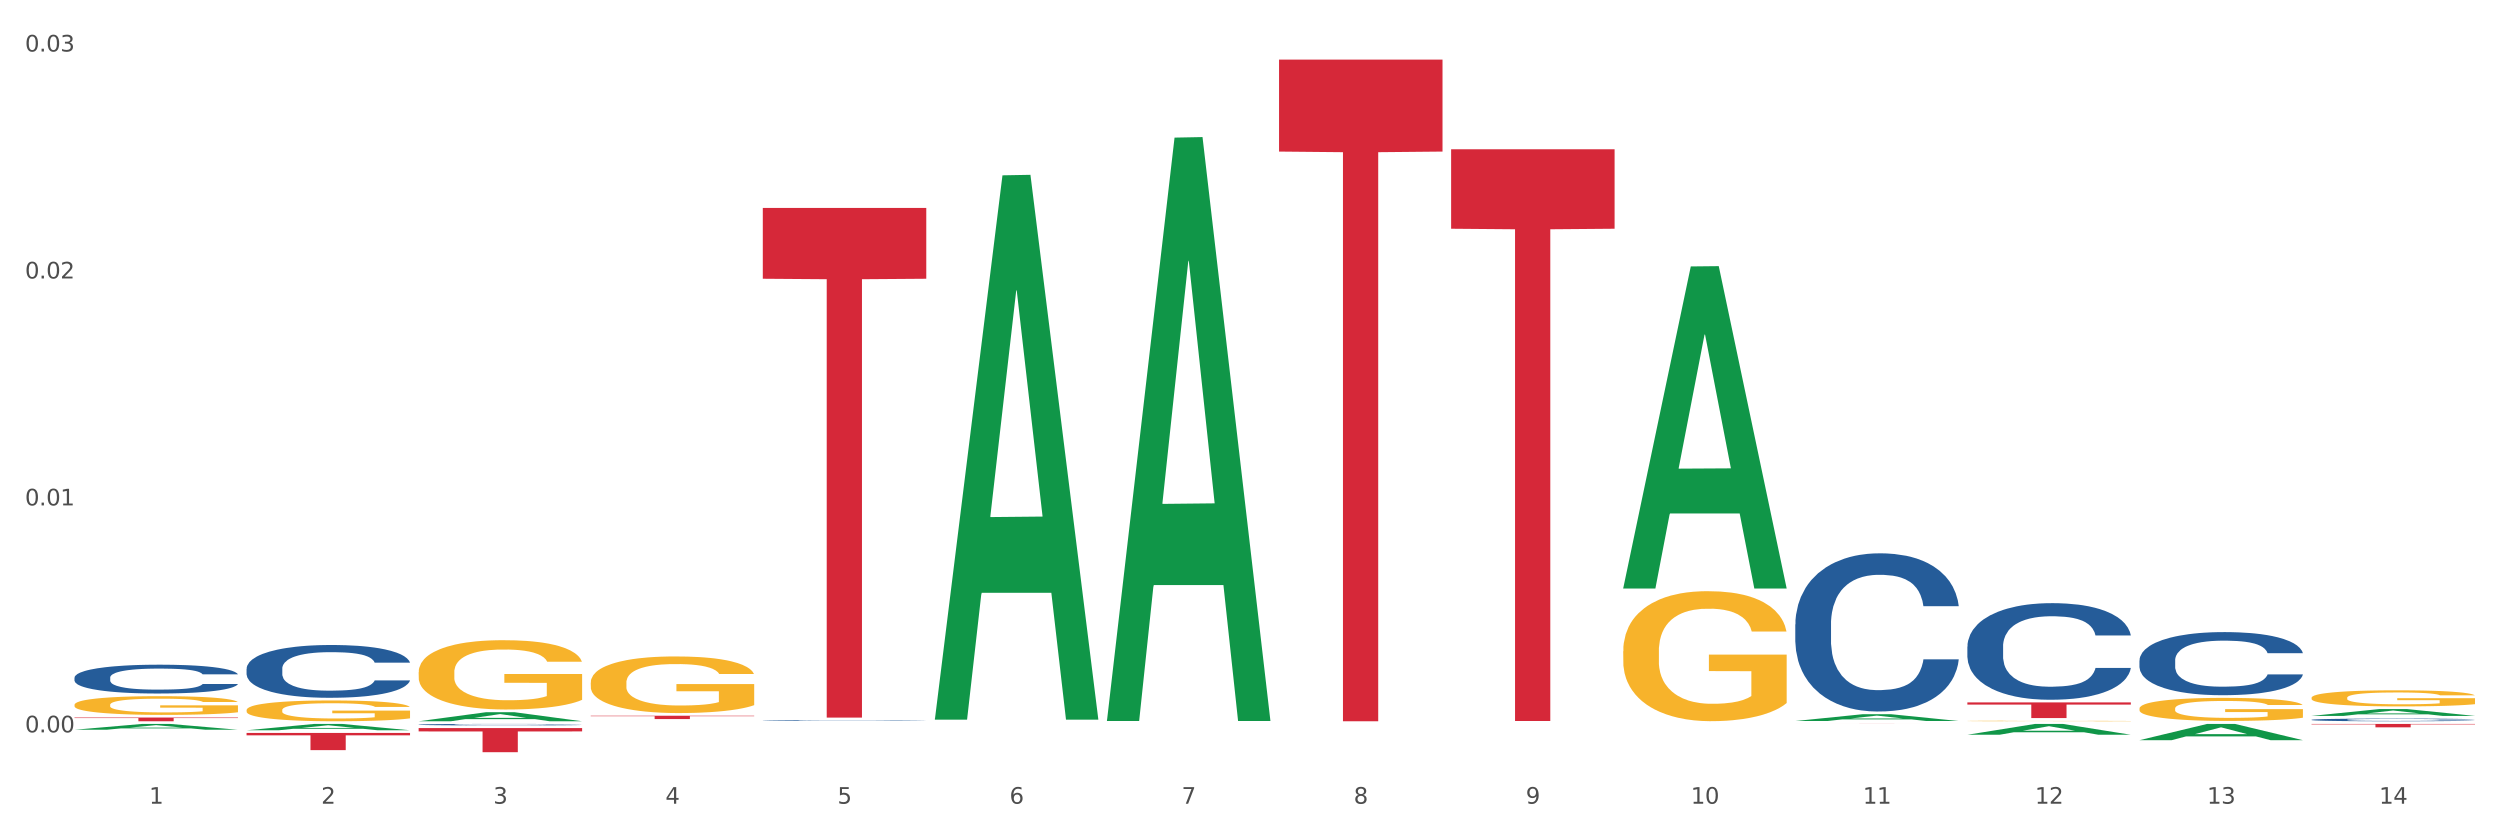 <?xml version="1.0" encoding="utf-8" standalone="no"?>
<!DOCTYPE svg PUBLIC "-//W3C//DTD SVG 1.1//EN"
  "http://www.w3.org/Graphics/SVG/1.1/DTD/svg11.dtd">
<svg xmlns:xlink="http://www.w3.org/1999/xlink" width="1080pt" height="360pt" viewBox="0 0 1080 360" xmlns="http://www.w3.org/2000/svg" version="1.1">
 <rect x="0" y="0" width="1080" height="360" fill="#333333" stroke="none"/>
 <defs>
  <style type="text/css">*{stroke-linejoin: round; stroke-linecap: butt}</style>
 </defs>
 <g id="figure_1">
  <g id="patch_1">
   <path d="M 0 360 
L 1080 360 
L 1080 0 
L 0 0 
z
" style="fill: #ffffff; stroke: #ffffff; stroke-linejoin: miter"/>
  </g>
  <g id="axes_1">
   <g id="matplotlib.axis_1">
    <g id="xtick_1">
     <g id="text_1">
      <!-- 1 -->
      <g style="fill: #4d4d4d" transform="translate(64.432 347.204) scale(0.096 -0.096)">
       <defs>
        <path id="DejaVuSans-31" d="M 794 531 
L 1825 531 
L 1825 4091 
L 703 3866 
L 703 4441 
L 1819 4666 
L 2450 4666 
L 2450 531 
L 3481 531 
L 3481 0 
L 794 0 
L 794 531 
z
" transform="scale(0.016)"/>
       </defs>
       <use xlink:href="#DejaVuSans-31"/>
      </g>
     </g>
    </g>
    <g id="xtick_2">
     <g id="text_2">
      <!-- 2 -->
      <g style="fill: #4d4d4d" transform="translate(138.771 347.204) scale(0.096 -0.096)">
       <defs>
        <path id="DejaVuSans-32" d="M 1228 531 
L 3431 531 
L 3431 0 
L 469 0 
L 469 531 
Q 828 903 1448 1529 
Q 2069 2156 2228 2338 
Q 2531 2678 2651 2914 
Q 2772 3150 2772 3378 
Q 2772 3750 2511 3984 
Q 2250 4219 1831 4219 
Q 1534 4219 1204 4116 
Q 875 4013 500 3803 
L 500 4441 
Q 881 4594 1212 4672 
Q 1544 4750 1819 4750 
Q 2544 4750 2975 4387 
Q 3406 4025 3406 3419 
Q 3406 3131 3298 2873 
Q 3191 2616 2906 2266 
Q 2828 2175 2409 1742 
Q 1991 1309 1228 531 
z
" transform="scale(0.016)"/>
       </defs>
       <use xlink:href="#DejaVuSans-32"/>
      </g>
     </g>
    </g>
    <g id="xtick_3">
     <g id="text_3">
      <!-- 3 -->
      <g style="fill: #4d4d4d" transform="translate(213.109 347.204) scale(0.096 -0.096)">
       <defs>
        <path id="DejaVuSans-33" d="M 2597 2516 
Q 3050 2419 3304 2112 
Q 3559 1806 3559 1356 
Q 3559 666 3084 287 
Q 2609 -91 1734 -91 
Q 1441 -91 1130 -33 
Q 819 25 488 141 
L 488 750 
Q 750 597 1062 519 
Q 1375 441 1716 441 
Q 2309 441 2620 675 
Q 2931 909 2931 1356 
Q 2931 1769 2642 2001 
Q 2353 2234 1838 2234 
L 1294 2234 
L 1294 2753 
L 1863 2753 
Q 2328 2753 2575 2939 
Q 2822 3125 2822 3475 
Q 2822 3834 2567 4026 
Q 2313 4219 1838 4219 
Q 1578 4219 1281 4162 
Q 984 4106 628 3988 
L 628 4550 
Q 988 4650 1302 4700 
Q 1616 4750 1894 4750 
Q 2613 4750 3031 4423 
Q 3450 4097 3450 3541 
Q 3450 3153 3228 2886 
Q 3006 2619 2597 2516 
z
" transform="scale(0.016)"/>
       </defs>
       <use xlink:href="#DejaVuSans-33"/>
      </g>
     </g>
    </g>
    <g id="xtick_4">
     <g id="text_4">
      <!-- 4 -->
      <g style="fill: #4d4d4d" transform="translate(287.448 347.204) scale(0.096 -0.096)">
       <defs>
        <path id="DejaVuSans-34" d="M 2419 4116 
L 825 1625 
L 2419 1625 
L 2419 4116 
z
M 2253 4666 
L 3047 4666 
L 3047 1625 
L 3713 1625 
L 3713 1100 
L 3047 1100 
L 3047 0 
L 2419 0 
L 2419 1100 
L 313 1100 
L 313 1709 
L 2253 4666 
z
" transform="scale(0.016)"/>
       </defs>
       <use xlink:href="#DejaVuSans-34"/>
      </g>
     </g>
    </g>
    <g id="xtick_5">
     <g id="text_5">
      <!-- 5 -->
      <g style="fill: #4d4d4d" transform="translate(361.787 347.204) scale(0.096 -0.096)">
       <defs>
        <path id="DejaVuSans-35" d="M 691 4666 
L 3169 4666 
L 3169 4134 
L 1269 4134 
L 1269 2991 
Q 1406 3038 1543 3061 
Q 1681 3084 1819 3084 
Q 2600 3084 3056 2656 
Q 3513 2228 3513 1497 
Q 3513 744 3044 326 
Q 2575 -91 1722 -91 
Q 1428 -91 1123 -41 
Q 819 9 494 109 
L 494 744 
Q 775 591 1075 516 
Q 1375 441 1709 441 
Q 2250 441 2565 725 
Q 2881 1009 2881 1497 
Q 2881 1984 2565 2268 
Q 2250 2553 1709 2553 
Q 1456 2553 1204 2497 
Q 953 2441 691 2322 
L 691 4666 
z
" transform="scale(0.016)"/>
       </defs>
       <use xlink:href="#DejaVuSans-35"/>
      </g>
     </g>
    </g>
    <g id="xtick_6">
     <g id="text_6">
      <!-- 6 -->
      <g style="fill: #4d4d4d" transform="translate(436.125 347.204) scale(0.096 -0.096)">
       <defs>
        <path id="DejaVuSans-36" d="M 2113 2584 
Q 1688 2584 1439 2293 
Q 1191 2003 1191 1497 
Q 1191 994 1439 701 
Q 1688 409 2113 409 
Q 2538 409 2786 701 
Q 3034 994 3034 1497 
Q 3034 2003 2786 2293 
Q 2538 2584 2113 2584 
z
M 3366 4563 
L 3366 3988 
Q 3128 4100 2886 4159 
Q 2644 4219 2406 4219 
Q 1781 4219 1451 3797 
Q 1122 3375 1075 2522 
Q 1259 2794 1537 2939 
Q 1816 3084 2150 3084 
Q 2853 3084 3261 2657 
Q 3669 2231 3669 1497 
Q 3669 778 3244 343 
Q 2819 -91 2113 -91 
Q 1303 -91 875 529 
Q 447 1150 447 2328 
Q 447 3434 972 4092 
Q 1497 4750 2381 4750 
Q 2619 4750 2861 4703 
Q 3103 4656 3366 4563 
z
" transform="scale(0.016)"/>
       </defs>
       <use xlink:href="#DejaVuSans-36"/>
      </g>
     </g>
    </g>
    <g id="xtick_7">
     <g id="text_7">
      <!-- 7 -->
      <g style="fill: #4d4d4d" transform="translate(510.464 347.204) scale(0.096 -0.096)">
       <defs>
        <path id="DejaVuSans-37" d="M 525 4666 
L 3525 4666 
L 3525 4397 
L 1831 0 
L 1172 0 
L 2766 4134 
L 525 4134 
L 525 4666 
z
" transform="scale(0.016)"/>
       </defs>
       <use xlink:href="#DejaVuSans-37"/>
      </g>
     </g>
    </g>
    <g id="xtick_8">
     <g id="text_8">
      <!-- 8 -->
      <g style="fill: #4d4d4d" transform="translate(584.803 347.204) scale(0.096 -0.096)">
       <defs>
        <path id="DejaVuSans-38" d="M 2034 2216 
Q 1584 2216 1326 1975 
Q 1069 1734 1069 1313 
Q 1069 891 1326 650 
Q 1584 409 2034 409 
Q 2484 409 2743 651 
Q 3003 894 3003 1313 
Q 3003 1734 2745 1975 
Q 2488 2216 2034 2216 
z
M 1403 2484 
Q 997 2584 770 2862 
Q 544 3141 544 3541 
Q 544 4100 942 4425 
Q 1341 4750 2034 4750 
Q 2731 4750 3128 4425 
Q 3525 4100 3525 3541 
Q 3525 3141 3298 2862 
Q 3072 2584 2669 2484 
Q 3125 2378 3379 2068 
Q 3634 1759 3634 1313 
Q 3634 634 3220 271 
Q 2806 -91 2034 -91 
Q 1263 -91 848 271 
Q 434 634 434 1313 
Q 434 1759 690 2068 
Q 947 2378 1403 2484 
z
M 1172 3481 
Q 1172 3119 1398 2916 
Q 1625 2713 2034 2713 
Q 2441 2713 2670 2916 
Q 2900 3119 2900 3481 
Q 2900 3844 2670 4047 
Q 2441 4250 2034 4250 
Q 1625 4250 1398 4047 
Q 1172 3844 1172 3481 
z
" transform="scale(0.016)"/>
       </defs>
       <use xlink:href="#DejaVuSans-38"/>
      </g>
     </g>
    </g>
    <g id="xtick_9">
     <g id="text_9">
      <!-- 9 -->
      <g style="fill: #4d4d4d" transform="translate(659.142 347.204) scale(0.096 -0.096)">
       <defs>
        <path id="DejaVuSans-39" d="M 703 97 
L 703 672 
Q 941 559 1184 500 
Q 1428 441 1663 441 
Q 2288 441 2617 861 
Q 2947 1281 2994 2138 
Q 2813 1869 2534 1725 
Q 2256 1581 1919 1581 
Q 1219 1581 811 2004 
Q 403 2428 403 3163 
Q 403 3881 828 4315 
Q 1253 4750 1959 4750 
Q 2769 4750 3195 4129 
Q 3622 3509 3622 2328 
Q 3622 1225 3098 567 
Q 2575 -91 1691 -91 
Q 1453 -91 1209 -44 
Q 966 3 703 97 
z
M 1959 2075 
Q 2384 2075 2632 2365 
Q 2881 2656 2881 3163 
Q 2881 3666 2632 3958 
Q 2384 4250 1959 4250 
Q 1534 4250 1286 3958 
Q 1038 3666 1038 3163 
Q 1038 2656 1286 2365 
Q 1534 2075 1959 2075 
z
" transform="scale(0.016)"/>
       </defs>
       <use xlink:href="#DejaVuSans-39"/>
      </g>
     </g>
    </g>
    <g id="xtick_10">
     <g id="text_10">
      <!-- 10 -->
      <g style="fill: #4d4d4d" transform="translate(730.426 347.204) scale(0.096 -0.096)">
       <defs>
        <path id="DejaVuSans-30" d="M 2034 4250 
Q 1547 4250 1301 3770 
Q 1056 3291 1056 2328 
Q 1056 1369 1301 889 
Q 1547 409 2034 409 
Q 2525 409 2770 889 
Q 3016 1369 3016 2328 
Q 3016 3291 2770 3770 
Q 2525 4250 2034 4250 
z
M 2034 4750 
Q 2819 4750 3233 4129 
Q 3647 3509 3647 2328 
Q 3647 1150 3233 529 
Q 2819 -91 2034 -91 
Q 1250 -91 836 529 
Q 422 1150 422 2328 
Q 422 3509 836 4129 
Q 1250 4750 2034 4750 
z
" transform="scale(0.016)"/>
       </defs>
       <use xlink:href="#DejaVuSans-31"/>
       <use xlink:href="#DejaVuSans-30" transform="translate(63.623 0)"/>
      </g>
     </g>
    </g>
    <g id="xtick_11">
     <g id="text_11">
      <!-- 11 -->
      <g style="fill: #4d4d4d" transform="translate(804.765 347.204) scale(0.096 -0.096)">
       <use xlink:href="#DejaVuSans-31"/>
       <use xlink:href="#DejaVuSans-31" transform="translate(63.623 0)"/>
      </g>
     </g>
    </g>
    <g id="xtick_12">
     <g id="text_12">
      <!-- 12 -->
      <g style="fill: #4d4d4d" transform="translate(879.104 347.204) scale(0.096 -0.096)">
       <use xlink:href="#DejaVuSans-31"/>
       <use xlink:href="#DejaVuSans-32" transform="translate(63.623 0)"/>
      </g>
     </g>
    </g>
    <g id="xtick_13">
     <g id="text_13">
      <!-- 13 -->
      <g style="fill: #4d4d4d" transform="translate(953.442 347.204) scale(0.096 -0.096)">
       <use xlink:href="#DejaVuSans-31"/>
       <use xlink:href="#DejaVuSans-33" transform="translate(63.623 0)"/>
      </g>
     </g>
    </g>
    <g id="xtick_14">
     <g id="text_14">
      <!-- 14 -->
      <g style="fill: #4d4d4d" transform="translate(1027.781 347.204) scale(0.096 -0.096)">
       <use xlink:href="#DejaVuSans-31"/>
       <use xlink:href="#DejaVuSans-34" transform="translate(63.623 0)"/>
      </g>
     </g>
    </g>
    <g id="xtick_15"/>
    <g id="xtick_16"/>
    <g id="xtick_17"/>
    <g id="xtick_18"/>
    <g id="xtick_19"/>
    <g id="xtick_20"/>
    <g id="xtick_21"/>
    <g id="xtick_22"/>
    <g id="xtick_23"/>
    <g id="xtick_24"/>
    <g id="xtick_25"/>
    <g id="xtick_26"/>
    <g id="xtick_27"/>
   </g>
   <g id="matplotlib.axis_2">
    <g id="ytick_1">
     <g id="text_15">
      <!-- 0.00 -->
      <g style="fill: #4d4d4d" transform="translate(10.8 316.384) scale(0.096 -0.096)">
       <defs>
        <path id="DejaVuSans-2e" d="M 684 794 
L 1344 794 
L 1344 0 
L 684 0 
L 684 794 
z
" transform="scale(0.016)"/>
       </defs>
       <use xlink:href="#DejaVuSans-30"/>
       <use xlink:href="#DejaVuSans-2e" transform="translate(63.623 0)"/>
       <use xlink:href="#DejaVuSans-30" transform="translate(95.41 0)"/>
       <use xlink:href="#DejaVuSans-30" transform="translate(159.033 0)"/>
      </g>
     </g>
    </g>
    <g id="ytick_2">
     <g id="text_16">
      <!-- 0.01 -->
      <g style="fill: #4d4d4d" transform="translate(10.8 218.343) scale(0.096 -0.096)">
       <use xlink:href="#DejaVuSans-30"/>
       <use xlink:href="#DejaVuSans-2e" transform="translate(63.623 0)"/>
       <use xlink:href="#DejaVuSans-30" transform="translate(95.41 0)"/>
       <use xlink:href="#DejaVuSans-31" transform="translate(159.033 0)"/>
      </g>
     </g>
    </g>
    <g id="ytick_3">
     <g id="text_17">
      <!-- 0.02 -->
      <g style="fill: #4d4d4d" transform="translate(10.8 120.303) scale(0.096 -0.096)">
       <use xlink:href="#DejaVuSans-30"/>
       <use xlink:href="#DejaVuSans-2e" transform="translate(63.623 0)"/>
       <use xlink:href="#DejaVuSans-30" transform="translate(95.41 0)"/>
       <use xlink:href="#DejaVuSans-32" transform="translate(159.033 0)"/>
      </g>
     </g>
    </g>
    <g id="ytick_4">
     <g id="text_18">
      <!-- 0.03 -->
      <g style="fill: #4d4d4d" transform="translate(10.8 22.262) scale(0.096 -0.096)">
       <use xlink:href="#DejaVuSans-30"/>
       <use xlink:href="#DejaVuSans-2e" transform="translate(63.623 0)"/>
       <use xlink:href="#DejaVuSans-30" transform="translate(95.41 0)"/>
       <use xlink:href="#DejaVuSans-33" transform="translate(159.033 0)"/>
      </g>
     </g>
    </g>
    <g id="ytick_5"/>
    <g id="ytick_6"/>
    <g id="ytick_7"/>
   </g>
   <g id="PolyCollection_1">
    <path d="M 32.175 315.249 
L 32.248 315.247 
L 61.37 312.739 
L 73.456 312.736 
L 102.797 315.254 
L 88.818 315.254 
L 82.484 314.668 
L 52.415 314.668 
L 52.197 314.677 
L 46.081 315.254 
L 32.175 315.254 
L 32.175 315.249 
L 56.201 314.318 
L 78.698 314.316 
L 67.559 313.273 
L 67.413 313.268 
L 67.267 313.275 
L 56.128 314.316 
L 56.201 314.318 
L 32.175 315.249 
z
" clip-path="url(#p3f3e248d50)" style="fill: #109648"/>
    <path d="M 106.514 315.476 
L 106.587 315.474 
L 135.709 312.739 
L 147.795 312.736 
L 177.135 315.482 
L 163.157 315.482 
L 156.823 314.842 
L 126.754 314.842 
L 126.535 314.853 
L 120.42 315.482 
L 106.514 315.482 
L 106.514 315.476 
L 130.54 314.461 
L 153.037 314.458 
L 141.897 313.322 
L 141.752 313.316 
L 141.606 313.324 
L 130.467 314.458 
L 130.54 314.461 
L 106.514 315.476 
z
" clip-path="url(#p3f3e248d50)" style="fill: #109648"/>
    <path d="M 180.852 311.581 
L 180.925 311.577 
L 210.048 307.662 
L 222.133 307.658 
L 251.474 311.588 
L 237.495 311.588 
L 231.161 310.673 
L 201.092 310.673 
L 200.874 310.688 
L 194.758 311.588 
L 180.852 311.588 
L 180.852 311.581 
L 204.878 310.127 
L 227.375 310.123 
L 216.236 308.496 
L 216.09 308.489 
L 215.945 308.5 
L 204.806 310.123 
L 204.878 310.127 
L 180.852 311.581 
z
" clip-path="url(#p3f3e248d50)" style="fill: #109648"/>
    <path d="M 403.869 310.455 
L 403.941 310.234 
L 433.064 75.741 
L 445.15 75.52 
L 474.49 310.897 
L 460.512 310.897 
L 454.177 256.086 
L 424.109 256.086 
L 423.89 256.97 
L 417.774 310.897 
L 403.869 310.897 
L 403.869 310.455 
L 427.895 223.376 
L 450.392 223.155 
L 439.252 125.69 
L 439.107 125.248 
L 438.961 125.911 
L 427.822 223.155 
L 427.895 223.376 
L 403.869 310.455 
z
" clip-path="url(#p3f3e248d50)" style="fill: #109648"/>
    <path d="M 478.207 311.008 
L 478.28 310.771 
L 507.402 59.449 
L 519.488 59.212 
L 548.829 311.482 
L 534.85 311.482 
L 528.516 252.737 
L 498.447 252.737 
L 498.229 253.685 
L 492.113 311.482 
L 478.207 311.482 
L 478.207 311.008 
L 502.233 217.68 
L 524.73 217.443 
L 513.591 112.983 
L 513.445 112.509 
L 513.3 113.219 
L 502.16 217.443 
L 502.233 217.68 
L 478.207 311.008 
z
" clip-path="url(#p3f3e248d50)" style="fill: #109648"/>
    <path d="M 701.223 253.978 
L 701.296 253.847 
L 730.419 115.1 
L 742.504 114.969 
L 771.845 254.24 
L 757.866 254.24 
L 751.532 221.809 
L 721.463 221.809 
L 721.245 222.332 
L 715.129 254.24 
L 701.223 254.24 
L 701.223 253.978 
L 725.249 202.455 
L 747.746 202.324 
L 736.607 144.654 
L 736.461 144.393 
L 736.316 144.785 
L 725.177 202.324 
L 725.249 202.455 
L 701.223 253.978 
z
" clip-path="url(#p3f3e248d50)" style="fill: #109648"/>
    <path d="M 775.562 311.477 
L 775.635 311.474 
L 804.757 308.529 
L 816.843 308.526 
L 846.184 311.482 
L 832.205 311.482 
L 825.871 310.794 
L 795.802 310.794 
L 795.584 310.805 
L 789.468 311.482 
L 775.562 311.482 
L 775.562 311.477 
L 799.588 310.383 
L 822.085 310.38 
L 810.946 309.156 
L 810.8 309.151 
L 810.655 309.159 
L 799.515 310.38 
L 799.588 310.383 
L 775.562 311.477 
z
" clip-path="url(#p3f3e248d50)" style="fill: #109648"/>
    <path d="M 849.901 317.407 
L 849.974 317.403 
L 879.096 312.741 
L 891.182 312.736 
L 920.523 317.416 
L 906.544 317.416 
L 900.21 316.326 
L 870.141 316.326 
L 869.922 316.344 
L 863.807 317.416 
L 849.901 317.416 
L 849.901 317.407 
L 873.927 315.676 
L 896.424 315.672 
L 885.284 313.734 
L 885.139 313.725 
L 884.993 313.738 
L 873.854 315.672 
L 873.927 315.676 
L 849.901 317.407 
z
" clip-path="url(#p3f3e248d50)" style="fill: #109648"/>
    <path d="M 849.901 303.444 
L 920.523 303.444 
L 920.523 304.383 
L 892.742 304.389 
L 892.742 310.201 
L 877.514 310.201 
L 877.514 304.389 
L 849.901 304.383 
L 849.901 303.45 
L 849.901 303.444 
z
" clip-path="url(#p3f3e248d50)" style="fill: #d62839"/>
    <path d="M 998.578 312.736 
L 1069.2 312.736 
L 1069.2 312.939 
L 1041.42 312.941 
L 1041.42 314.198 
L 1026.191 314.198 
L 1026.191 312.941 
L 998.578 312.939 
L 998.578 312.738 
L 998.578 312.736 
z
" clip-path="url(#p3f3e248d50)" style="fill: #d62839"/>
    <path d="M 998.578 309.267 
L 998.651 309.265 
L 1027.773 306.327 
L 1039.859 306.324 
L 1069.2 309.273 
L 1055.221 309.273 
L 1048.887 308.586 
L 1018.818 308.586 
L 1018.6 308.597 
L 1012.484 309.273 
L 998.578 309.273 
L 998.578 309.267 
L 1022.604 308.177 
L 1045.101 308.174 
L 1033.962 306.953 
L 1033.816 306.947 
L 1033.671 306.956 
L 1022.531 308.174 
L 1022.604 308.177 
L 998.578 309.267 
z
" clip-path="url(#p3f3e248d50)" style="fill: #109648"/>
    <path d="M 924.24 319.751 
L 924.312 319.744 
L 953.435 312.743 
L 965.52 312.736 
L 994.861 319.764 
L 980.883 319.764 
L 974.548 318.128 
L 944.48 318.128 
L 944.261 318.154 
L 938.145 319.764 
L 924.24 319.764 
L 924.24 319.751 
L 948.265 317.151 
L 970.763 317.145 
L 959.623 314.234 
L 959.478 314.221 
L 959.332 314.241 
L 948.193 317.145 
L 948.265 317.151 
L 924.24 319.751 
z
" clip-path="url(#p3f3e248d50)" style="fill: #109648"/>
    <path d="M 180.852 314.53 
L 251.474 314.53 
L 251.474 315.978 
L 223.694 315.988 
L 223.694 324.95 
L 208.465 324.95 
L 208.465 315.988 
L 180.852 315.978 
L 180.852 314.54 
L 180.852 314.53 
z
" clip-path="url(#p3f3e248d50)" style="fill: #d62839"/>
    <path d="M 255.191 309.191 
L 325.813 309.191 
L 325.813 309.392 
L 298.033 309.393 
L 298.033 310.639 
L 282.804 310.639 
L 282.804 309.393 
L 255.191 309.392 
L 255.191 309.192 
L 255.191 309.191 
z
" clip-path="url(#p3f3e248d50)" style="fill: #d62839"/>
    <path d="M 32.175 309.986 
L 102.797 309.986 
L 102.797 310.209 
L 75.017 310.21 
L 75.017 311.588 
L 59.788 311.588 
L 59.788 310.21 
L 32.175 310.209 
L 32.175 309.988 
L 32.175 309.986 
z
" clip-path="url(#p3f3e248d50)" style="fill: #d62839"/>
    <path d="M 106.514 316.63 
L 177.135 316.63 
L 177.135 317.662 
L 149.355 317.669 
L 149.355 324.058 
L 134.126 324.058 
L 134.126 317.669 
L 106.514 317.662 
L 106.514 316.636 
L 106.514 316.63 
z
" clip-path="url(#p3f3e248d50)" style="fill: #d62839"/>
    <path d="M 552.546 25.759 
L 623.168 25.759 
L 623.168 65.48 
L 595.388 65.749 
L 595.388 311.588 
L 580.159 311.588 
L 580.159 65.749 
L 552.546 65.48 
L 552.546 26.028 
L 552.546 25.759 
z
" clip-path="url(#p3f3e248d50)" style="fill: #d62839"/>
    <path d="M 329.53 89.819 
L 400.152 89.819 
L 400.152 120.418 
L 372.371 120.624 
L 372.371 310.007 
L 357.143 310.007 
L 357.143 120.624 
L 329.53 120.418 
L 329.53 90.026 
L 329.53 89.819 
z
" clip-path="url(#p3f3e248d50)" style="fill: #d62839"/>
    <path d="M 775.562 312.736 
L 846.184 312.736 
L 846.184 312.74 
L 818.404 312.74 
L 818.404 312.764 
L 803.175 312.764 
L 803.175 312.74 
L 775.562 312.74 
L 775.562 312.736 
L 775.562 312.736 
z
" clip-path="url(#p3f3e248d50)" style="fill: #d62839"/>
    <path d="M 626.885 64.491 
L 697.506 64.491 
L 697.506 98.814 
L 669.726 99.046 
L 669.726 311.474 
L 654.497 311.474 
L 654.497 99.046 
L 626.885 98.814 
L 626.885 64.723 
L 626.885 64.491 
z
" clip-path="url(#p3f3e248d50)" style="fill: #d62839"/>
    <path d="M 329.53 311.304 
L 329.613 311.304 
L 329.613 311.295 
L 329.864 311.284 
L 330.782 311.263 
L 331.951 311.247 
L 333.954 311.228 
L 335.039 311.22 
L 336.458 311.211 
L 339.38 311.197 
L 342.719 311.185 
L 345.057 311.178 
L 346.81 311.174 
L 350.733 311.166 
L 352.987 311.163 
L 355.324 311.16 
L 357.328 311.159 
L 360.667 311.156 
L 363.338 311.155 
L 366.427 311.155 
L 369.015 311.155 
L 372.437 311.157 
L 377.446 311.16 
L 379.366 311.162 
L 381.954 311.166 
L 384.625 311.171 
L 386.795 311.176 
L 389.3 311.183 
L 391.887 311.192 
L 394.392 311.203 
L 396.145 311.214 
L 397.564 311.225 
L 398.816 311.239 
L 399.734 311.253 
L 400.152 311.266 
L 384.875 311.266 
L 384.458 311.255 
L 383.623 311.243 
L 382.788 311.234 
L 381.87 311.228 
L 380.451 311.22 
L 379.199 311.215 
L 377.112 311.21 
L 375.192 311.206 
L 373.606 311.204 
L 371.686 311.202 
L 367.595 311.2 
L 364.674 311.2 
L 362.837 311.201 
L 360.583 311.202 
L 358.663 311.204 
L 356.41 311.208 
L 354.656 311.212 
L 352.903 311.217 
L 351.902 311.221 
L 350.399 311.227 
L 349.397 311.233 
L 348.062 311.242 
L 347.31 311.249 
L 345.975 311.266 
L 345.391 311.279 
L 345.14 311.288 
L 344.973 311.297 
L 344.973 311.344 
L 345.474 311.366 
L 345.891 311.375 
L 346.559 311.385 
L 347.811 311.398 
L 349.648 311.411 
L 351.568 311.421 
L 353.154 311.426 
L 354.656 311.431 
L 356.159 311.434 
L 357.996 311.437 
L 359.498 311.439 
L 361.752 311.441 
L 364.423 311.442 
L 366.51 311.442 
L 370.768 311.44 
L 372.688 311.439 
L 374.524 311.436 
L 376.528 311.433 
L 378.114 311.429 
L 379.032 311.427 
L 380.534 311.421 
L 381.703 311.415 
L 382.705 311.408 
L 383.373 311.402 
L 384.124 311.393 
L 384.708 311.383 
L 384.875 311.377 
L 400.152 311.377 
L 399.818 311.388 
L 399.233 311.399 
L 398.065 311.413 
L 397.146 311.421 
L 395.727 311.431 
L 394.225 311.439 
L 392.138 311.449 
L 390.218 311.456 
L 388.214 311.462 
L 386.044 311.467 
L 382.121 311.475 
L 380.701 311.477 
L 377.696 311.481 
L 375.359 311.483 
L 371.936 311.485 
L 368.43 311.486 
L 364.757 311.486 
L 361.502 311.486 
L 357.912 311.484 
L 355.658 311.482 
L 353.154 311.479 
L 350.232 311.475 
L 347.477 311.47 
L 344.89 311.464 
L 342.469 311.457 
L 340.215 311.449 
L 337.293 311.436 
L 335.123 311.423 
L 333.537 311.412 
L 332.452 311.402 
L 331.366 311.389 
L 330.782 311.38 
L 329.864 311.359 
L 329.53 311.339 
L 329.53 311.304 
z
" clip-path="url(#p3f3e248d50)" style="fill: #255c99"/>
    <path d="M 180.852 313.026 
L 180.936 313.026 
L 180.936 313.009 
L 181.186 312.987 
L 182.105 312.946 
L 183.273 312.914 
L 185.277 312.878 
L 186.362 312.863 
L 187.781 312.845 
L 190.703 312.818 
L 194.042 312.794 
L 196.379 312.781 
L 198.132 312.773 
L 202.056 312.758 
L 204.31 312.752 
L 206.647 312.746 
L 208.65 312.743 
L 211.989 312.739 
L 214.661 312.737 
L 217.749 312.736 
L 220.337 312.737 
L 223.76 312.739 
L 228.768 312.746 
L 230.688 312.751 
L 233.276 312.758 
L 235.947 312.767 
L 238.118 312.776 
L 240.622 312.79 
L 243.21 312.808 
L 245.714 312.83 
L 247.467 312.851 
L 248.886 312.873 
L 250.139 312.899 
L 251.057 312.928 
L 251.474 312.952 
L 236.198 312.952 
L 235.78 312.93 
L 234.946 312.907 
L 234.111 312.891 
L 233.193 312.878 
L 231.774 312.863 
L 230.521 312.854 
L 228.434 312.843 
L 226.514 312.835 
L 224.928 312.831 
L 223.008 312.828 
L 218.918 312.824 
L 215.996 312.824 
L 214.16 312.825 
L 211.906 312.828 
L 209.986 312.832 
L 207.732 312.84 
L 205.979 312.847 
L 204.226 312.857 
L 203.224 312.864 
L 201.722 312.877 
L 200.72 312.888 
L 199.384 312.906 
L 198.633 312.919 
L 197.297 312.953 
L 196.713 312.978 
L 196.463 312.995 
L 196.296 313.013 
L 196.296 313.105 
L 196.797 313.147 
L 197.214 313.164 
L 197.882 313.184 
L 199.134 313.21 
L 200.97 313.236 
L 202.89 313.254 
L 204.476 313.265 
L 205.979 313.273 
L 207.482 313.28 
L 209.318 313.286 
L 210.821 313.289 
L 213.075 313.293 
L 215.746 313.295 
L 217.833 313.295 
L 222.09 313.292 
L 224.01 313.289 
L 225.847 313.285 
L 227.85 313.278 
L 229.436 313.271 
L 230.354 313.266 
L 231.857 313.255 
L 233.026 313.243 
L 234.027 313.229 
L 234.695 313.217 
L 235.447 313.2 
L 236.031 313.18 
L 236.198 313.169 
L 251.474 313.169 
L 251.14 313.19 
L 250.556 313.211 
L 249.387 313.239 
L 248.469 313.255 
L 247.05 313.274 
L 245.547 313.291 
L 243.46 313.309 
L 241.54 313.322 
L 239.537 313.334 
L 237.367 313.345 
L 233.443 313.36 
L 232.024 313.364 
L 229.019 313.371 
L 226.681 313.375 
L 223.259 313.379 
L 219.753 313.381 
L 216.08 313.382 
L 212.824 313.381 
L 209.235 313.377 
L 206.981 313.374 
L 204.476 313.368 
L 201.555 313.36 
L 198.8 313.35 
L 196.212 313.338 
L 193.791 313.325 
L 191.538 313.309 
L 188.616 313.284 
L 186.445 313.259 
L 184.859 313.236 
L 183.774 313.217 
L 182.689 313.192 
L 182.105 313.175 
L 181.186 313.134 
L 180.852 313.095 
L 180.852 313.026 
z
" clip-path="url(#p3f3e248d50)" style="fill: #255c99"/>
    <path d="M 106.514 288.886 
L 106.597 288.865 
L 106.597 288.282 
L 106.848 287.491 
L 107.766 286.032 
L 108.935 284.928 
L 110.938 283.637 
L 112.023 283.095 
L 113.442 282.491 
L 116.364 281.512 
L 119.703 280.679 
L 122.04 280.22 
L 123.794 279.929 
L 127.717 279.408 
L 129.971 279.179 
L 132.308 278.991 
L 134.312 278.866 
L 137.651 278.72 
L 140.322 278.658 
L 143.411 278.637 
L 145.998 278.658 
L 149.421 278.741 
L 154.43 278.991 
L 156.35 279.137 
L 158.937 279.387 
L 161.609 279.72 
L 163.779 280.054 
L 166.283 280.533 
L 168.871 281.158 
L 171.376 281.949 
L 173.129 282.678 
L 174.548 283.449 
L 175.8 284.387 
L 176.718 285.407 
L 177.135 286.261 
L 161.859 286.261 
L 161.442 285.491 
L 160.607 284.657 
L 159.772 284.095 
L 158.854 283.637 
L 157.435 283.116 
L 156.183 282.783 
L 154.096 282.387 
L 152.176 282.137 
L 150.59 281.991 
L 148.67 281.866 
L 144.579 281.741 
L 141.658 281.741 
L 139.821 281.783 
L 137.567 281.887 
L 135.647 282.033 
L 133.393 282.283 
L 131.64 282.553 
L 129.887 282.908 
L 128.886 283.158 
L 127.383 283.616 
L 126.381 283.991 
L 125.046 284.637 
L 124.294 285.095 
L 122.959 286.282 
L 122.374 287.157 
L 122.124 287.761 
L 121.957 288.428 
L 121.957 291.678 
L 122.458 293.136 
L 122.875 293.761 
L 123.543 294.469 
L 124.795 295.386 
L 126.632 296.282 
L 128.552 296.927 
L 130.138 297.323 
L 131.64 297.615 
L 133.143 297.844 
L 134.979 298.052 
L 136.482 298.177 
L 138.736 298.302 
L 141.407 298.365 
L 143.494 298.365 
L 147.751 298.261 
L 149.671 298.157 
L 151.508 298.011 
L 153.511 297.782 
L 155.097 297.532 
L 156.016 297.344 
L 157.518 296.948 
L 158.687 296.532 
L 159.689 296.053 
L 160.357 295.636 
L 161.108 295.011 
L 161.692 294.303 
L 161.859 293.928 
L 177.135 293.928 
L 176.802 294.678 
L 176.217 295.407 
L 175.049 296.386 
L 174.13 296.948 
L 172.711 297.636 
L 171.209 298.219 
L 169.122 298.865 
L 167.202 299.344 
L 165.198 299.761 
L 163.028 300.136 
L 159.104 300.656 
L 157.685 300.802 
L 154.68 301.052 
L 152.343 301.198 
L 148.92 301.344 
L 145.414 301.427 
L 141.741 301.448 
L 138.486 301.406 
L 134.896 301.281 
L 132.642 301.156 
L 130.138 300.969 
L 127.216 300.677 
L 124.461 300.323 
L 121.874 299.906 
L 119.453 299.427 
L 117.199 298.886 
L 114.277 297.99 
L 112.107 297.115 
L 110.521 296.303 
L 109.435 295.615 
L 108.35 294.74 
L 107.766 294.136 
L 106.848 292.678 
L 106.514 291.324 
L 106.514 288.886 
z
" clip-path="url(#p3f3e248d50)" style="fill: #255c99"/>
    <path d="M 32.175 292.74 
L 32.258 292.729 
L 32.258 292.41 
L 32.509 291.978 
L 33.427 291.182 
L 34.596 290.579 
L 36.599 289.874 
L 37.684 289.579 
L 39.104 289.249 
L 42.025 288.714 
L 45.364 288.259 
L 47.702 288.009 
L 49.455 287.85 
L 53.378 287.565 
L 55.632 287.44 
L 57.969 287.338 
L 59.973 287.27 
L 63.312 287.19 
L 65.983 287.156 
L 69.072 287.145 
L 71.66 287.156 
L 75.082 287.202 
L 80.091 287.338 
L 82.011 287.418 
L 84.599 287.554 
L 87.27 287.736 
L 89.44 287.918 
L 91.945 288.18 
L 94.533 288.521 
L 97.037 288.953 
L 98.79 289.351 
L 100.209 289.772 
L 101.461 290.284 
L 102.379 290.841 
L 102.797 291.307 
L 87.52 291.307 
L 87.103 290.886 
L 86.268 290.432 
L 85.434 290.124 
L 84.515 289.874 
L 83.096 289.59 
L 81.844 289.408 
L 79.757 289.192 
L 77.837 289.055 
L 76.251 288.976 
L 74.331 288.908 
L 70.241 288.839 
L 67.319 288.839 
L 65.482 288.862 
L 63.229 288.919 
L 61.309 288.998 
L 59.055 289.135 
L 57.302 289.283 
L 55.549 289.476 
L 54.547 289.613 
L 53.044 289.863 
L 52.043 290.068 
L 50.707 290.42 
L 49.956 290.67 
L 48.62 291.319 
L 48.036 291.796 
L 47.785 292.126 
L 47.618 292.49 
L 47.618 294.264 
L 48.119 295.06 
L 48.537 295.402 
L 49.204 295.788 
L 50.457 296.289 
L 52.293 296.778 
L 54.213 297.13 
L 55.799 297.346 
L 57.302 297.506 
L 58.804 297.631 
L 60.641 297.745 
L 62.143 297.813 
L 64.397 297.881 
L 67.069 297.915 
L 69.155 297.915 
L 73.413 297.858 
L 75.333 297.801 
L 77.169 297.722 
L 79.173 297.597 
L 80.759 297.46 
L 81.677 297.358 
L 83.18 297.142 
L 84.348 296.914 
L 85.35 296.653 
L 86.018 296.425 
L 86.769 296.084 
L 87.353 295.697 
L 87.52 295.493 
L 102.797 295.493 
L 102.463 295.902 
L 101.879 296.3 
L 100.71 296.835 
L 99.792 297.142 
L 98.372 297.517 
L 96.87 297.835 
L 94.783 298.188 
L 92.863 298.45 
L 90.86 298.677 
L 88.689 298.882 
L 84.766 299.166 
L 83.347 299.246 
L 80.341 299.382 
L 78.004 299.462 
L 74.581 299.541 
L 71.075 299.587 
L 67.402 299.598 
L 64.147 299.576 
L 60.557 299.507 
L 58.303 299.439 
L 55.799 299.337 
L 52.877 299.178 
L 50.123 298.984 
L 47.535 298.757 
L 45.114 298.495 
L 42.86 298.199 
L 39.938 297.71 
L 37.768 297.233 
L 36.182 296.789 
L 35.097 296.414 
L 34.011 295.936 
L 33.427 295.606 
L 32.509 294.81 
L 32.175 294.071 
L 32.175 292.74 
z
" clip-path="url(#p3f3e248d50)" style="fill: #255c99"/>
    <path d="M 32.175 304.486 
L 32.258 304.478 
L 32.258 304.212 
L 32.425 303.983 
L 33.259 303.429 
L 34.51 302.971 
L 35.427 302.727 
L 36.344 302.527 
L 37.428 302.328 
L 38.762 302.121 
L 41.18 301.818 
L 42.681 301.663 
L 44.515 301.5 
L 47.85 301.264 
L 50.268 301.131 
L 52.77 301.02 
L 56.855 300.887 
L 59.523 300.828 
L 62.358 300.783 
L 65.777 300.754 
L 68.361 300.746 
L 74.031 300.768 
L 78.867 300.835 
L 81.202 300.887 
L 84.203 300.975 
L 85.788 301.034 
L 88.372 301.153 
L 91.04 301.308 
L 92.875 301.441 
L 95.626 301.692 
L 97.711 301.943 
L 99.628 302.254 
L 100.629 302.468 
L 101.379 302.668 
L 102.046 302.897 
L 102.713 303.259 
L 87.705 303.259 
L 87.122 303 
L 86.204 302.756 
L 84.87 302.52 
L 83.703 302.372 
L 81.702 302.187 
L 79.868 302.069 
L 77.95 301.98 
L 75.615 301.906 
L 73.781 301.87 
L 71.196 301.84 
L 66.11 301.847 
L 62.692 301.906 
L 60.357 301.98 
L 58.856 302.047 
L 57.522 302.121 
L 56.021 302.224 
L 54.27 302.379 
L 53.02 302.52 
L 51.769 302.697 
L 50.768 302.875 
L 49.851 303.081 
L 49.101 303.303 
L 48.517 303.532 
L 48.017 303.813 
L 47.6 304.279 
L 47.6 305.291 
L 47.767 305.52 
L 48.184 305.823 
L 48.684 306.052 
L 49.518 306.326 
L 50.268 306.51 
L 51.686 306.776 
L 53.27 306.998 
L 54.52 307.138 
L 55.771 307.257 
L 57.939 307.419 
L 60.357 307.552 
L 62.441 307.634 
L 65.276 307.707 
L 67.194 307.737 
L 68.862 307.752 
L 72.947 307.752 
L 75.865 307.73 
L 79.117 307.678 
L 81.619 307.611 
L 83.703 307.53 
L 86.038 307.397 
L 87.538 307.271 
L 87.538 305.727 
L 69.195 305.72 
L 69.195 304.692 
L 102.797 304.692 
L 102.797 307.707 
L 101.379 307.863 
L 99.795 308.003 
L 98.128 308.129 
L 95.626 308.284 
L 92.625 308.432 
L 89.956 308.535 
L 87.122 308.624 
L 83.786 308.705 
L 79.451 308.779 
L 76.783 308.809 
L 73.447 308.831 
L 69.529 308.838 
L 66.11 308.823 
L 62.775 308.786 
L 59.273 308.72 
L 55.855 308.624 
L 53.27 308.528 
L 50.685 308.41 
L 47.934 308.254 
L 45.766 308.107 
L 44.098 307.974 
L 42.264 307.804 
L 40.263 307.582 
L 38.762 307.382 
L 37.428 307.175 
L 36.01 306.909 
L 35.01 306.68 
L 34.009 306.392 
L 33.426 306.178 
L 32.759 305.845 
L 32.258 305.38 
L 32.175 304.486 
z
" clip-path="url(#p3f3e248d50)" style="fill: #f7b32b"/>
    <path d="M 106.514 306.751 
L 106.597 306.743 
L 106.597 306.448 
L 106.764 306.193 
L 107.598 305.577 
L 108.848 305.068 
L 109.765 304.797 
L 110.683 304.575 
L 111.767 304.353 
L 113.101 304.123 
L 115.519 303.787 
L 117.019 303.614 
L 118.854 303.434 
L 122.189 303.171 
L 124.607 303.023 
L 127.108 302.9 
L 131.194 302.752 
L 133.862 302.686 
L 136.697 302.637 
L 140.115 302.604 
L 142.7 302.596 
L 148.37 302.621 
L 153.206 302.694 
L 155.54 302.752 
L 158.542 302.851 
L 160.126 302.916 
L 162.711 303.048 
L 165.379 303.22 
L 167.213 303.368 
L 169.965 303.647 
L 172.049 303.926 
L 173.967 304.271 
L 174.968 304.509 
L 175.718 304.731 
L 176.385 304.986 
L 177.052 305.388 
L 162.044 305.388 
L 161.46 305.101 
L 160.543 304.83 
L 159.209 304.567 
L 158.042 304.403 
L 156.041 304.197 
L 154.206 304.066 
L 152.289 303.967 
L 149.954 303.885 
L 148.12 303.844 
L 145.535 303.811 
L 140.449 303.82 
L 137.03 303.885 
L 134.696 303.967 
L 133.195 304.041 
L 131.861 304.123 
L 130.36 304.238 
L 128.609 304.411 
L 127.358 304.567 
L 126.108 304.764 
L 125.107 304.961 
L 124.19 305.191 
L 123.44 305.437 
L 122.856 305.692 
L 122.356 306.004 
L 121.939 306.521 
L 121.939 307.647 
L 122.106 307.901 
L 122.522 308.238 
L 123.023 308.492 
L 123.856 308.796 
L 124.607 309.002 
L 126.024 309.297 
L 127.609 309.544 
L 128.859 309.7 
L 130.11 309.831 
L 132.278 310.012 
L 134.696 310.16 
L 136.78 310.25 
L 139.615 310.332 
L 141.533 310.365 
L 143.2 310.381 
L 147.286 310.381 
L 150.204 310.357 
L 153.456 310.299 
L 155.957 310.225 
L 158.042 310.135 
L 160.376 309.987 
L 161.877 309.847 
L 161.877 308.131 
L 143.534 308.123 
L 143.534 306.981 
L 177.135 306.981 
L 177.135 310.332 
L 175.718 310.504 
L 174.134 310.66 
L 172.466 310.8 
L 169.965 310.973 
L 166.963 311.137 
L 164.295 311.252 
L 161.46 311.35 
L 158.125 311.441 
L 153.789 311.523 
L 151.121 311.556 
L 147.786 311.58 
L 143.867 311.588 
L 140.449 311.572 
L 137.114 311.531 
L 133.612 311.457 
L 130.193 311.35 
L 127.609 311.244 
L 125.024 311.112 
L 122.272 310.94 
L 120.104 310.775 
L 118.437 310.628 
L 116.603 310.439 
L 114.601 310.192 
L 113.101 309.971 
L 111.767 309.741 
L 110.349 309.445 
L 109.349 309.19 
L 108.348 308.87 
L 107.764 308.632 
L 107.097 308.262 
L 106.597 307.745 
L 106.514 306.751 
z
" clip-path="url(#p3f3e248d50)" style="fill: #f7b32b"/>
    <path d="M 180.852 290.401 
L 180.936 290.374 
L 180.936 289.389 
L 181.103 288.542 
L 181.936 286.49 
L 183.187 284.795 
L 184.104 283.892 
L 185.021 283.154 
L 186.105 282.415 
L 187.439 281.649 
L 189.857 280.528 
L 191.358 279.954 
L 193.192 279.352 
L 196.528 278.477 
L 198.946 277.984 
L 201.447 277.574 
L 205.533 277.082 
L 208.201 276.863 
L 211.036 276.699 
L 214.454 276.59 
L 217.039 276.562 
L 222.709 276.644 
L 227.545 276.89 
L 229.879 277.082 
L 232.881 277.41 
L 234.465 277.629 
L 237.05 278.066 
L 239.718 278.641 
L 241.552 279.133 
L 244.304 280.063 
L 246.388 280.993 
L 248.306 282.142 
L 249.306 282.935 
L 250.057 283.673 
L 250.724 284.521 
L 251.391 285.861 
L 236.383 285.861 
L 235.799 284.904 
L 234.882 284.001 
L 233.548 283.126 
L 232.38 282.579 
L 230.379 281.895 
L 228.545 281.458 
L 226.627 281.13 
L 224.293 280.856 
L 222.458 280.719 
L 219.874 280.61 
L 214.788 280.637 
L 211.369 280.856 
L 209.034 281.13 
L 207.534 281.376 
L 206.2 281.649 
L 204.699 282.032 
L 202.948 282.607 
L 201.697 283.126 
L 200.446 283.783 
L 199.446 284.439 
L 198.529 285.205 
L 197.778 286.025 
L 197.195 286.873 
L 196.694 287.913 
L 196.277 289.636 
L 196.277 293.383 
L 196.444 294.23 
L 196.861 295.352 
L 197.361 296.2 
L 198.195 297.212 
L 198.946 297.895 
L 200.363 298.88 
L 201.947 299.7 
L 203.198 300.22 
L 204.449 300.658 
L 206.616 301.259 
L 209.034 301.752 
L 211.119 302.052 
L 213.954 302.326 
L 215.871 302.435 
L 217.539 302.49 
L 221.625 302.49 
L 224.543 302.408 
L 227.795 302.217 
L 230.296 301.97 
L 232.38 301.67 
L 234.715 301.177 
L 236.216 300.712 
L 236.216 294.996 
L 217.873 294.969 
L 217.873 291.167 
L 251.474 291.167 
L 251.474 302.326 
L 250.057 302.9 
L 248.473 303.42 
L 246.805 303.885 
L 244.304 304.459 
L 241.302 305.006 
L 238.634 305.389 
L 235.799 305.717 
L 232.464 306.018 
L 228.128 306.292 
L 225.46 306.401 
L 222.125 306.483 
L 218.206 306.511 
L 214.788 306.456 
L 211.452 306.319 
L 207.951 306.073 
L 204.532 305.717 
L 201.947 305.362 
L 199.362 304.924 
L 196.611 304.35 
L 194.443 303.803 
L 192.776 303.311 
L 190.941 302.682 
L 188.94 301.861 
L 187.439 301.123 
L 186.105 300.357 
L 184.688 299.372 
L 183.687 298.524 
L 182.687 297.458 
L 182.103 296.665 
L 181.436 295.434 
L 180.936 293.711 
L 180.852 290.401 
z
" clip-path="url(#p3f3e248d50)" style="fill: #f7b32b"/>
    <path d="M 255.191 294.886 
L 255.275 294.864 
L 255.275 294.06 
L 255.441 293.367 
L 256.275 291.692 
L 257.526 290.307 
L 258.443 289.57 
L 259.36 288.967 
L 260.444 288.363 
L 261.778 287.738 
L 264.196 286.822 
L 265.697 286.353 
L 267.531 285.862 
L 270.866 285.147 
L 273.284 284.745 
L 275.786 284.41 
L 279.871 284.008 
L 282.539 283.829 
L 285.374 283.695 
L 288.793 283.606 
L 291.377 283.583 
L 297.047 283.65 
L 301.883 283.851 
L 304.218 284.008 
L 307.219 284.276 
L 308.804 284.454 
L 311.388 284.812 
L 314.057 285.281 
L 315.891 285.683 
L 318.642 286.442 
L 320.727 287.202 
L 322.645 288.14 
L 323.645 288.788 
L 324.395 289.391 
L 325.062 290.083 
L 325.73 291.178 
L 310.721 291.178 
L 310.138 290.396 
L 309.221 289.659 
L 307.886 288.944 
L 306.719 288.497 
L 304.718 287.939 
L 302.884 287.582 
L 300.966 287.314 
L 298.631 287.09 
L 296.797 286.979 
L 294.212 286.889 
L 289.126 286.912 
L 285.708 287.09 
L 283.373 287.314 
L 281.872 287.515 
L 280.538 287.738 
L 279.037 288.051 
L 277.286 288.52 
L 276.036 288.944 
L 274.785 289.48 
L 273.785 290.016 
L 272.867 290.642 
L 272.117 291.312 
L 271.533 292.004 
L 271.033 292.853 
L 270.616 294.261 
L 270.616 297.321 
L 270.783 298.013 
L 271.2 298.929 
L 271.7 299.622 
L 272.534 300.448 
L 273.284 301.006 
L 274.702 301.811 
L 276.286 302.481 
L 277.537 302.905 
L 278.787 303.263 
L 280.955 303.754 
L 283.373 304.156 
L 285.458 304.402 
L 288.292 304.625 
L 290.21 304.714 
L 291.878 304.759 
L 295.963 304.759 
L 298.882 304.692 
L 302.133 304.536 
L 304.635 304.335 
L 306.719 304.089 
L 309.054 303.687 
L 310.555 303.307 
L 310.555 298.639 
L 292.211 298.616 
L 292.211 295.511 
L 325.813 295.511 
L 325.813 304.625 
L 324.395 305.094 
L 322.811 305.519 
L 321.144 305.898 
L 318.642 306.367 
L 315.641 306.814 
L 312.973 307.127 
L 310.138 307.395 
L 306.803 307.641 
L 302.467 307.864 
L 299.799 307.953 
L 296.464 308.02 
L 292.545 308.043 
L 289.126 307.998 
L 285.791 307.886 
L 282.289 307.685 
L 278.871 307.395 
L 276.286 307.105 
L 273.701 306.747 
L 270.95 306.278 
L 268.782 305.831 
L 267.114 305.429 
L 265.28 304.915 
L 263.279 304.245 
L 261.778 303.642 
L 260.444 303.017 
L 259.027 302.213 
L 258.026 301.52 
L 257.025 300.649 
L 256.442 300.001 
L 255.775 298.996 
L 255.275 297.589 
L 255.191 294.886 
z
" clip-path="url(#p3f3e248d50)" style="fill: #f7b32b"/>
    <path d="M 924.24 306.084 
L 924.323 306.075 
L 924.323 305.748 
L 924.49 305.466 
L 925.323 304.783 
L 926.574 304.219 
L 927.491 303.919 
L 928.408 303.673 
L 929.492 303.427 
L 930.826 303.172 
L 933.244 302.799 
L 934.745 302.608 
L 936.58 302.408 
L 939.915 302.117 
L 942.333 301.953 
L 944.834 301.817 
L 948.92 301.653 
L 951.588 301.58 
L 954.423 301.525 
L 957.841 301.489 
L 960.426 301.48 
L 966.096 301.507 
L 970.932 301.589 
L 973.266 301.653 
L 976.268 301.762 
L 977.852 301.835 
L 980.437 301.98 
L 983.105 302.171 
L 984.939 302.335 
L 987.691 302.645 
L 989.775 302.954 
L 991.693 303.336 
L 992.693 303.6 
L 993.444 303.846 
L 994.111 304.128 
L 994.778 304.574 
L 979.77 304.574 
L 979.186 304.255 
L 978.269 303.955 
L 976.935 303.664 
L 975.768 303.482 
L 973.766 303.254 
L 971.932 303.109 
L 970.014 303 
L 967.68 302.909 
L 965.845 302.863 
L 963.261 302.827 
L 958.175 302.836 
L 954.756 302.909 
L 952.422 303 
L 950.921 303.081 
L 949.587 303.172 
L 948.086 303.3 
L 946.335 303.491 
L 945.084 303.664 
L 943.834 303.882 
L 942.833 304.101 
L 941.916 304.355 
L 941.165 304.628 
L 940.582 304.911 
L 940.081 305.256 
L 939.665 305.83 
L 939.665 307.076 
L 939.831 307.359 
L 940.248 307.732 
L 940.749 308.014 
L 941.582 308.35 
L 942.333 308.578 
L 943.75 308.906 
L 945.334 309.179 
L 946.585 309.351 
L 947.836 309.497 
L 950.004 309.697 
L 952.422 309.861 
L 954.506 309.961 
L 957.341 310.052 
L 959.259 310.089 
L 960.926 310.107 
L 965.012 310.107 
L 967.93 310.079 
L 971.182 310.016 
L 973.683 309.934 
L 975.768 309.834 
L 978.102 309.67 
L 979.603 309.515 
L 979.603 307.613 
L 961.26 307.604 
L 961.26 306.339 
L 994.861 306.339 
L 994.861 310.052 
L 993.444 310.243 
L 991.86 310.416 
L 990.192 310.571 
L 987.691 310.762 
L 984.689 310.944 
L 982.021 311.071 
L 979.186 311.181 
L 975.851 311.281 
L 971.515 311.372 
L 968.847 311.408 
L 965.512 311.435 
L 961.593 311.444 
L 958.175 311.426 
L 954.84 311.381 
L 951.338 311.299 
L 947.919 311.181 
L 945.334 311.062 
L 942.75 310.917 
L 939.998 310.726 
L 937.83 310.544 
L 936.163 310.38 
L 934.328 310.17 
L 932.327 309.897 
L 930.826 309.652 
L 929.492 309.397 
L 928.075 309.069 
L 927.074 308.787 
L 926.074 308.432 
L 925.49 308.168 
L 924.823 307.759 
L 924.323 307.186 
L 924.24 306.084 
z
" clip-path="url(#p3f3e248d50)" style="fill: #f7b32b"/>
    <path d="M 998.578 301.431 
L 998.662 301.425 
L 998.662 301.196 
L 998.828 300.999 
L 999.662 300.522 
L 1000.913 300.128 
L 1001.83 299.918 
L 1002.747 299.746 
L 1003.831 299.574 
L 1005.165 299.396 
L 1007.583 299.136 
L 1009.084 299.002 
L 1010.918 298.862 
L 1014.253 298.659 
L 1016.671 298.544 
L 1019.173 298.449 
L 1023.258 298.334 
L 1025.926 298.284 
L 1028.761 298.245 
L 1032.18 298.22 
L 1034.765 298.214 
L 1040.434 298.233 
L 1045.27 298.29 
L 1047.605 298.334 
L 1050.607 298.411 
L 1052.191 298.462 
L 1054.775 298.563 
L 1057.444 298.697 
L 1059.278 298.811 
L 1062.029 299.028 
L 1064.114 299.244 
L 1066.032 299.511 
L 1067.032 299.695 
L 1067.783 299.867 
L 1068.45 300.064 
L 1069.117 300.376 
L 1054.108 300.376 
L 1053.525 300.153 
L 1052.608 299.943 
L 1051.274 299.74 
L 1050.106 299.613 
L 1048.105 299.454 
L 1046.271 299.352 
L 1044.353 299.276 
L 1042.019 299.212 
L 1040.184 299.18 
L 1037.599 299.155 
L 1032.513 299.161 
L 1029.095 299.212 
L 1026.76 299.276 
L 1025.259 299.333 
L 1023.925 299.396 
L 1022.425 299.485 
L 1020.674 299.619 
L 1019.423 299.74 
L 1018.172 299.892 
L 1017.172 300.045 
L 1016.255 300.223 
L 1015.504 300.414 
L 1014.92 300.611 
L 1014.42 300.852 
L 1014.003 301.253 
L 1014.003 302.124 
L 1014.17 302.321 
L 1014.587 302.582 
L 1015.087 302.779 
L 1015.921 303.014 
L 1016.671 303.173 
L 1018.089 303.402 
L 1019.673 303.593 
L 1020.924 303.714 
L 1022.174 303.816 
L 1024.342 303.956 
L 1026.76 304.07 
L 1028.845 304.14 
L 1031.68 304.204 
L 1033.597 304.229 
L 1035.265 304.242 
L 1039.35 304.242 
L 1042.269 304.223 
L 1045.52 304.178 
L 1048.022 304.121 
L 1050.106 304.051 
L 1052.441 303.936 
L 1053.942 303.828 
L 1053.942 302.499 
L 1035.598 302.493 
L 1035.598 301.609 
L 1069.2 301.609 
L 1069.2 304.204 
L 1067.783 304.337 
L 1066.198 304.458 
L 1064.531 304.566 
L 1062.029 304.699 
L 1059.028 304.827 
L 1056.36 304.916 
L 1053.525 304.992 
L 1050.19 305.062 
L 1045.854 305.126 
L 1043.186 305.151 
L 1039.851 305.17 
L 1035.932 305.176 
L 1032.513 305.164 
L 1029.178 305.132 
L 1025.676 305.075 
L 1022.258 304.992 
L 1019.673 304.909 
L 1017.088 304.808 
L 1014.337 304.674 
L 1012.169 304.547 
L 1010.501 304.432 
L 1008.667 304.286 
L 1006.666 304.095 
L 1005.165 303.924 
L 1003.831 303.746 
L 1002.414 303.517 
L 1001.413 303.32 
L 1000.413 303.072 
L 999.829 302.887 
L 999.162 302.601 
L 998.662 302.201 
L 998.578 301.431 
z
" clip-path="url(#p3f3e248d50)" style="fill: #f7b32b"/>
    <path d="M 701.223 281.341 
L 701.307 281.29 
L 701.307 279.443 
L 701.474 277.853 
L 702.307 274.006 
L 703.558 270.826 
L 704.475 269.134 
L 705.392 267.749 
L 706.476 266.364 
L 707.81 264.928 
L 710.228 262.825 
L 711.729 261.748 
L 713.563 260.619 
L 716.899 258.978 
L 719.317 258.055 
L 721.818 257.285 
L 725.903 256.362 
L 728.572 255.952 
L 731.406 255.644 
L 734.825 255.439 
L 737.41 255.387 
L 743.08 255.541 
L 747.915 256.003 
L 750.25 256.362 
L 753.252 256.978 
L 754.836 257.388 
L 757.421 258.209 
L 760.089 259.286 
L 761.923 260.209 
L 764.675 261.953 
L 766.759 263.697 
L 768.677 265.851 
L 769.677 267.338 
L 770.428 268.723 
L 771.095 270.313 
L 771.762 272.827 
L 756.754 272.827 
L 756.17 271.031 
L 755.253 269.339 
L 753.919 267.698 
L 752.751 266.672 
L 750.75 265.389 
L 748.916 264.569 
L 746.998 263.953 
L 744.664 263.44 
L 742.829 263.184 
L 740.245 262.979 
L 735.159 263.03 
L 731.74 263.44 
L 729.405 263.953 
L 727.905 264.415 
L 726.571 264.928 
L 725.07 265.646 
L 723.319 266.723 
L 722.068 267.698 
L 720.817 268.929 
L 719.817 270.16 
L 718.9 271.596 
L 718.149 273.134 
L 717.566 274.724 
L 717.065 276.674 
L 716.648 279.905 
L 716.648 286.932 
L 716.815 288.522 
L 717.232 290.625 
L 717.732 292.215 
L 718.566 294.113 
L 719.317 295.395 
L 720.734 297.242 
L 722.318 298.78 
L 723.569 299.755 
L 724.82 300.576 
L 726.987 301.704 
L 729.405 302.627 
L 731.49 303.191 
L 734.325 303.704 
L 736.242 303.909 
L 737.91 304.012 
L 741.996 304.012 
L 744.914 303.858 
L 748.166 303.499 
L 750.667 303.038 
L 752.751 302.473 
L 755.086 301.55 
L 756.587 300.678 
L 756.587 289.958 
L 738.244 289.907 
L 738.244 282.777 
L 771.845 282.777 
L 771.845 303.704 
L 770.428 304.781 
L 768.844 305.756 
L 767.176 306.628 
L 764.675 307.705 
L 761.673 308.731 
L 759.005 309.449 
L 756.17 310.064 
L 752.835 310.629 
L 748.499 311.142 
L 745.831 311.347 
L 742.496 311.501 
L 738.577 311.552 
L 735.159 311.449 
L 731.823 311.193 
L 728.321 310.731 
L 724.903 310.064 
L 722.318 309.398 
L 719.733 308.577 
L 716.982 307.5 
L 714.814 306.474 
L 713.147 305.551 
L 711.312 304.371 
L 709.311 302.832 
L 707.81 301.447 
L 706.476 300.011 
L 705.059 298.165 
L 704.058 296.575 
L 703.058 294.574 
L 702.474 293.087 
L 701.807 290.779 
L 701.307 287.547 
L 701.223 281.341 
z
" clip-path="url(#p3f3e248d50)" style="fill: #f7b32b"/>
    <path d="M 849.901 311.46 
L 849.984 311.46 
L 849.984 311.452 
L 850.151 311.445 
L 850.985 311.429 
L 852.235 311.415 
L 853.153 311.408 
L 854.07 311.402 
L 855.154 311.396 
L 856.488 311.39 
L 858.906 311.381 
L 860.407 311.376 
L 862.241 311.372 
L 865.576 311.365 
L 867.994 311.361 
L 870.495 311.357 
L 874.581 311.354 
L 877.249 311.352 
L 880.084 311.35 
L 883.502 311.35 
L 886.087 311.349 
L 891.757 311.35 
L 896.593 311.352 
L 898.927 311.354 
L 901.929 311.356 
L 903.513 311.358 
L 906.098 311.361 
L 908.766 311.366 
L 910.601 311.37 
L 913.352 311.377 
L 915.436 311.385 
L 917.354 311.394 
L 918.355 311.4 
L 919.105 311.406 
L 919.772 311.413 
L 920.439 311.424 
L 905.431 311.424 
L 904.847 311.416 
L 903.93 311.409 
L 902.596 311.402 
L 901.429 311.397 
L 899.428 311.392 
L 897.593 311.388 
L 895.676 311.386 
L 893.341 311.384 
L 891.507 311.383 
L 888.922 311.382 
L 883.836 311.382 
L 880.417 311.384 
L 878.083 311.386 
L 876.582 311.388 
L 875.248 311.39 
L 873.747 311.393 
L 871.996 311.398 
L 870.745 311.402 
L 869.495 311.407 
L 868.494 311.412 
L 867.577 311.418 
L 866.827 311.425 
L 866.243 311.432 
L 865.743 311.44 
L 865.326 311.454 
L 865.326 311.484 
L 865.493 311.49 
L 865.91 311.499 
L 866.41 311.506 
L 867.244 311.514 
L 867.994 311.52 
L 869.411 311.528 
L 870.996 311.534 
L 872.246 311.538 
L 873.497 311.542 
L 875.665 311.547 
L 878.083 311.551 
L 880.167 311.553 
L 883.002 311.555 
L 884.92 311.556 
L 886.587 311.556 
L 890.673 311.556 
L 893.591 311.556 
L 896.843 311.554 
L 899.344 311.552 
L 901.429 311.55 
L 903.763 311.546 
L 905.264 311.542 
L 905.264 311.497 
L 886.921 311.496 
L 886.921 311.466 
L 920.523 311.466 
L 920.523 311.555 
L 919.105 311.56 
L 917.521 311.564 
L 915.853 311.568 
L 913.352 311.572 
L 910.35 311.576 
L 907.682 311.58 
L 904.847 311.582 
L 901.512 311.585 
L 897.177 311.587 
L 894.508 311.588 
L 891.173 311.588 
L 887.254 311.588 
L 883.836 311.588 
L 880.501 311.587 
L 876.999 311.585 
L 873.58 311.582 
L 870.996 311.579 
L 868.411 311.576 
L 865.659 311.571 
L 863.492 311.567 
L 861.824 311.563 
L 859.99 311.558 
L 857.989 311.551 
L 856.488 311.545 
L 855.154 311.539 
L 853.736 311.532 
L 852.736 311.525 
L 851.735 311.516 
L 851.151 311.51 
L 850.484 311.5 
L 849.984 311.486 
L 849.901 311.46 
z
" clip-path="url(#p3f3e248d50)" style="fill: #f7b32b"/>
    <path d="M 775.562 269.74 
L 775.646 269.677 
L 775.646 267.93 
L 775.896 265.558 
L 776.814 261.188 
L 777.983 257.88 
L 779.986 254.01 
L 781.072 252.387 
L 782.491 250.577 
L 785.412 247.643 
L 788.752 245.147 
L 791.089 243.773 
L 792.842 242.899 
L 796.765 241.339 
L 799.019 240.652 
L 801.357 240.091 
L 803.36 239.716 
L 806.699 239.279 
L 809.37 239.092 
L 812.459 239.03 
L 815.047 239.092 
L 818.469 239.342 
L 823.478 240.091 
L 825.398 240.528 
L 827.986 241.277 
L 830.657 242.275 
L 832.828 243.274 
L 835.332 244.71 
L 837.92 246.582 
L 840.424 248.954 
L 842.177 251.139 
L 843.596 253.448 
L 844.848 256.257 
L 845.766 259.316 
L 846.184 261.875 
L 830.908 261.875 
L 830.49 259.565 
L 829.655 257.069 
L 828.821 255.383 
L 827.902 254.01 
L 826.483 252.45 
L 825.231 251.451 
L 823.144 250.265 
L 821.224 249.516 
L 819.638 249.079 
L 817.718 248.704 
L 813.628 248.33 
L 810.706 248.33 
L 808.87 248.455 
L 806.616 248.767 
L 804.696 249.204 
L 802.442 249.953 
L 800.689 250.764 
L 798.936 251.825 
L 797.934 252.574 
L 796.431 253.948 
L 795.43 255.071 
L 794.094 257.006 
L 793.343 258.379 
L 792.007 261.937 
L 791.423 264.559 
L 791.172 266.369 
L 791.005 268.366 
L 791.005 278.104 
L 791.506 282.473 
L 791.924 284.346 
L 792.591 286.468 
L 793.844 289.214 
L 795.68 291.898 
L 797.6 293.833 
L 799.186 295.019 
L 800.689 295.893 
L 802.191 296.58 
L 804.028 297.204 
L 805.53 297.579 
L 807.784 297.953 
L 810.456 298.14 
L 812.543 298.14 
L 816.8 297.828 
L 818.72 297.516 
L 820.556 297.079 
L 822.56 296.393 
L 824.146 295.644 
L 825.064 295.082 
L 826.567 293.896 
L 827.735 292.647 
L 828.737 291.212 
L 829.405 289.963 
L 830.156 288.091 
L 830.741 285.969 
L 830.908 284.845 
L 846.184 284.845 
L 845.85 287.092 
L 845.266 289.277 
L 844.097 292.211 
L 843.179 293.896 
L 841.76 295.956 
L 840.257 297.703 
L 838.17 299.638 
L 836.25 301.074 
L 834.247 302.322 
L 832.076 303.446 
L 828.153 305.006 
L 826.734 305.443 
L 823.728 306.192 
L 821.391 306.629 
L 817.969 307.066 
L 814.463 307.316 
L 810.79 307.378 
L 807.534 307.254 
L 803.944 306.879 
L 801.69 306.505 
L 799.186 305.943 
L 796.264 305.069 
L 793.51 304.008 
L 790.922 302.759 
L 788.501 301.324 
L 786.247 299.701 
L 783.325 297.017 
L 781.155 294.395 
L 779.569 291.961 
L 778.484 289.901 
L 777.399 287.279 
L 776.814 285.469 
L 775.896 281.1 
L 775.562 277.043 
L 775.562 269.74 
z
" clip-path="url(#p3f3e248d50)" style="fill: #255c99"/>
    <path d="M 849.901 279.312 
L 849.984 279.274 
L 849.984 278.207 
L 850.235 276.758 
L 851.153 274.09 
L 852.322 272.07 
L 854.325 269.707 
L 855.41 268.716 
L 856.829 267.611 
L 859.751 265.819 
L 863.09 264.295 
L 865.428 263.456 
L 867.181 262.922 
L 871.104 261.969 
L 873.358 261.55 
L 875.695 261.207 
L 877.699 260.978 
L 881.038 260.712 
L 883.709 260.597 
L 886.798 260.559 
L 889.386 260.597 
L 892.808 260.75 
L 897.817 261.207 
L 899.737 261.474 
L 902.325 261.931 
L 904.996 262.541 
L 907.166 263.151 
L 909.671 264.028 
L 912.258 265.171 
L 914.763 266.62 
L 916.516 267.954 
L 917.935 269.364 
L 919.187 271.079 
L 920.105 272.947 
L 920.523 274.51 
L 905.246 274.51 
L 904.829 273.099 
L 903.994 271.575 
L 903.159 270.546 
L 902.241 269.707 
L 900.822 268.754 
L 899.57 268.144 
L 897.483 267.42 
L 895.563 266.963 
L 893.977 266.696 
L 892.057 266.467 
L 887.966 266.238 
L 885.045 266.238 
L 883.208 266.315 
L 880.954 266.505 
L 879.034 266.772 
L 876.78 267.229 
L 875.027 267.725 
L 873.274 268.373 
L 872.273 268.83 
L 870.77 269.669 
L 869.768 270.355 
L 868.433 271.537 
L 867.681 272.375 
L 866.346 274.548 
L 865.761 276.149 
L 865.511 277.254 
L 865.344 278.474 
L 865.344 284.42 
L 865.845 287.088 
L 866.262 288.231 
L 866.93 289.527 
L 868.182 291.204 
L 870.019 292.843 
L 871.939 294.025 
L 873.525 294.749 
L 875.027 295.283 
L 876.53 295.702 
L 878.367 296.083 
L 879.869 296.312 
L 882.123 296.54 
L 884.794 296.655 
L 886.881 296.655 
L 891.139 296.464 
L 893.059 296.274 
L 894.895 296.007 
L 896.899 295.588 
L 898.485 295.13 
L 899.403 294.787 
L 900.905 294.063 
L 902.074 293.301 
L 903.076 292.424 
L 903.744 291.662 
L 904.495 290.518 
L 905.079 289.222 
L 905.246 288.536 
L 920.523 288.536 
L 920.189 289.908 
L 919.604 291.242 
L 918.436 293.034 
L 917.517 294.063 
L 916.098 295.321 
L 914.596 296.388 
L 912.509 297.57 
L 910.589 298.446 
L 908.585 299.209 
L 906.415 299.895 
L 902.491 300.848 
L 901.072 301.114 
L 898.067 301.572 
L 895.73 301.839 
L 892.307 302.105 
L 888.801 302.258 
L 885.128 302.296 
L 881.873 302.22 
L 878.283 301.991 
L 876.029 301.762 
L 873.525 301.419 
L 870.603 300.886 
L 867.848 300.238 
L 865.261 299.475 
L 862.84 298.599 
L 860.586 297.608 
L 857.664 295.969 
L 855.494 294.368 
L 853.908 292.881 
L 852.823 291.624 
L 851.737 290.023 
L 851.153 288.917 
L 850.235 286.249 
L 849.901 283.772 
L 849.901 279.312 
z
" clip-path="url(#p3f3e248d50)" style="fill: #255c99"/>
    <path d="M 924.24 285.315 
L 924.323 285.29 
L 924.323 284.592 
L 924.573 283.646 
L 925.492 281.903 
L 926.66 280.583 
L 928.664 279.039 
L 929.749 278.391 
L 931.168 277.669 
L 934.09 276.499 
L 937.429 275.502 
L 939.766 274.955 
L 941.519 274.606 
L 945.443 273.983 
L 947.697 273.709 
L 950.034 273.485 
L 952.037 273.336 
L 955.377 273.161 
L 958.048 273.087 
L 961.136 273.062 
L 963.724 273.087 
L 967.147 273.186 
L 972.155 273.485 
L 974.075 273.659 
L 976.663 273.958 
L 979.335 274.357 
L 981.505 274.755 
L 984.009 275.328 
L 986.597 276.075 
L 989.101 277.022 
L 990.854 277.893 
L 992.273 278.815 
L 993.526 279.935 
L 994.444 281.156 
L 994.861 282.177 
L 979.585 282.177 
L 979.168 281.255 
L 978.333 280.259 
L 977.498 279.587 
L 976.58 279.039 
L 975.161 278.416 
L 973.908 278.018 
L 971.822 277.545 
L 969.902 277.246 
L 968.316 277.071 
L 966.396 276.922 
L 962.305 276.773 
L 959.383 276.773 
L 957.547 276.822 
L 955.293 276.947 
L 953.373 277.121 
L 951.119 277.42 
L 949.366 277.744 
L 947.613 278.167 
L 946.611 278.466 
L 945.109 279.014 
L 944.107 279.462 
L 942.771 280.234 
L 942.02 280.782 
L 940.685 282.202 
L 940.1 283.248 
L 939.85 283.97 
L 939.683 284.767 
L 939.683 288.652 
L 940.184 290.395 
L 940.601 291.142 
L 941.269 291.989 
L 942.521 293.085 
L 944.358 294.156 
L 946.278 294.928 
L 947.864 295.401 
L 949.366 295.75 
L 950.869 296.023 
L 952.705 296.273 
L 954.208 296.422 
L 956.462 296.571 
L 959.133 296.646 
L 961.22 296.646 
L 965.477 296.522 
L 967.397 296.397 
L 969.234 296.223 
L 971.237 295.949 
L 972.823 295.65 
L 973.742 295.426 
L 975.244 294.953 
L 976.413 294.455 
L 977.415 293.882 
L 978.082 293.384 
L 978.834 292.637 
L 979.418 291.79 
L 979.585 291.341 
L 994.861 291.341 
L 994.527 292.238 
L 993.943 293.11 
L 992.774 294.28 
L 991.856 294.953 
L 990.437 295.774 
L 988.934 296.472 
L 986.847 297.244 
L 984.927 297.817 
L 982.924 298.315 
L 980.754 298.763 
L 976.83 299.386 
L 975.411 299.56 
L 972.406 299.859 
L 970.069 300.033 
L 966.646 300.207 
L 963.14 300.307 
L 959.467 300.332 
L 956.211 300.282 
L 952.622 300.133 
L 950.368 299.983 
L 947.864 299.759 
L 944.942 299.41 
L 942.187 298.987 
L 939.599 298.489 
L 937.178 297.916 
L 934.925 297.269 
L 932.003 296.198 
L 929.832 295.152 
L 928.246 294.181 
L 927.161 293.359 
L 926.076 292.313 
L 925.492 291.591 
L 924.573 289.847 
L 924.24 288.228 
L 924.24 285.315 
z
" clip-path="url(#p3f3e248d50)" style="fill: #255c99"/>
    <path d="M 998.578 310.946 
L 998.662 310.944 
L 998.662 310.915 
L 998.912 310.874 
L 999.83 310.799 
L 1000.999 310.743 
L 1003.003 310.677 
L 1004.088 310.649 
L 1005.507 310.618 
L 1008.429 310.568 
L 1011.768 310.525 
L 1014.105 310.502 
L 1015.858 310.487 
L 1019.781 310.46 
L 1022.035 310.449 
L 1024.373 310.439 
L 1026.376 310.433 
L 1029.715 310.425 
L 1032.387 310.422 
L 1035.475 310.421 
L 1038.063 310.422 
L 1041.486 310.426 
L 1046.494 310.439 
L 1048.414 310.447 
L 1051.002 310.459 
L 1053.673 310.476 
L 1055.844 310.493 
L 1058.348 310.518 
L 1060.936 310.55 
L 1063.44 310.59 
L 1065.193 310.628 
L 1066.612 310.667 
L 1067.864 310.715 
L 1068.783 310.767 
L 1069.2 310.811 
L 1053.924 310.811 
L 1053.506 310.772 
L 1052.671 310.729 
L 1051.837 310.7 
L 1050.918 310.677 
L 1049.499 310.65 
L 1048.247 310.633 
L 1046.16 310.613 
L 1044.24 310.6 
L 1042.654 310.593 
L 1040.734 310.586 
L 1036.644 310.58 
L 1033.722 310.58 
L 1031.886 310.582 
L 1029.632 310.587 
L 1027.712 310.595 
L 1025.458 310.608 
L 1023.705 310.621 
L 1021.952 310.64 
L 1020.95 310.652 
L 1019.448 310.676 
L 1018.446 310.695 
L 1017.11 310.728 
L 1016.359 310.751 
L 1015.023 310.812 
L 1014.439 310.857 
L 1014.188 310.888 
L 1014.022 310.922 
L 1014.022 311.088 
L 1014.522 311.163 
L 1014.94 311.195 
L 1015.608 311.231 
L 1016.86 311.278 
L 1018.696 311.324 
L 1020.616 311.357 
L 1022.202 311.377 
L 1023.705 311.392 
L 1025.207 311.404 
L 1027.044 311.415 
L 1028.547 311.421 
L 1030.8 311.427 
L 1033.472 311.431 
L 1035.559 311.431 
L 1039.816 311.425 
L 1041.736 311.42 
L 1043.572 311.413 
L 1045.576 311.401 
L 1047.162 311.388 
L 1048.08 311.378 
L 1049.583 311.358 
L 1050.752 311.337 
L 1051.753 311.312 
L 1052.421 311.291 
L 1053.172 311.259 
L 1053.757 311.223 
L 1053.924 311.204 
L 1069.2 311.204 
L 1068.866 311.242 
L 1068.282 311.279 
L 1067.113 311.329 
L 1066.195 311.358 
L 1064.776 311.393 
L 1063.273 311.423 
L 1061.186 311.456 
L 1059.266 311.481 
L 1057.263 311.502 
L 1055.092 311.521 
L 1051.169 311.548 
L 1049.75 311.555 
L 1046.745 311.568 
L 1044.407 311.576 
L 1040.985 311.583 
L 1037.479 311.587 
L 1033.806 311.588 
L 1030.55 311.586 
L 1026.96 311.58 
L 1024.707 311.574 
L 1022.202 311.564 
L 1019.281 311.549 
L 1016.526 311.531 
L 1013.938 311.51 
L 1011.517 311.485 
L 1009.263 311.457 
L 1006.342 311.411 
L 1004.171 311.367 
L 1002.585 311.325 
L 1001.5 311.29 
L 1000.415 311.245 
L 999.83 311.214 
L 998.912 311.14 
L 998.578 311.07 
L 998.578 310.946 
z
" clip-path="url(#p3f3e248d50)" style="fill: #255c99"/>
   </g>
  </g>
 </g>
 <defs>
  <clipPath id="p3f3e248d50">
   <rect x="32.175" y="10.8" width="1037.025" height="329.109"/>
  </clipPath>
 </defs>
</svg>
